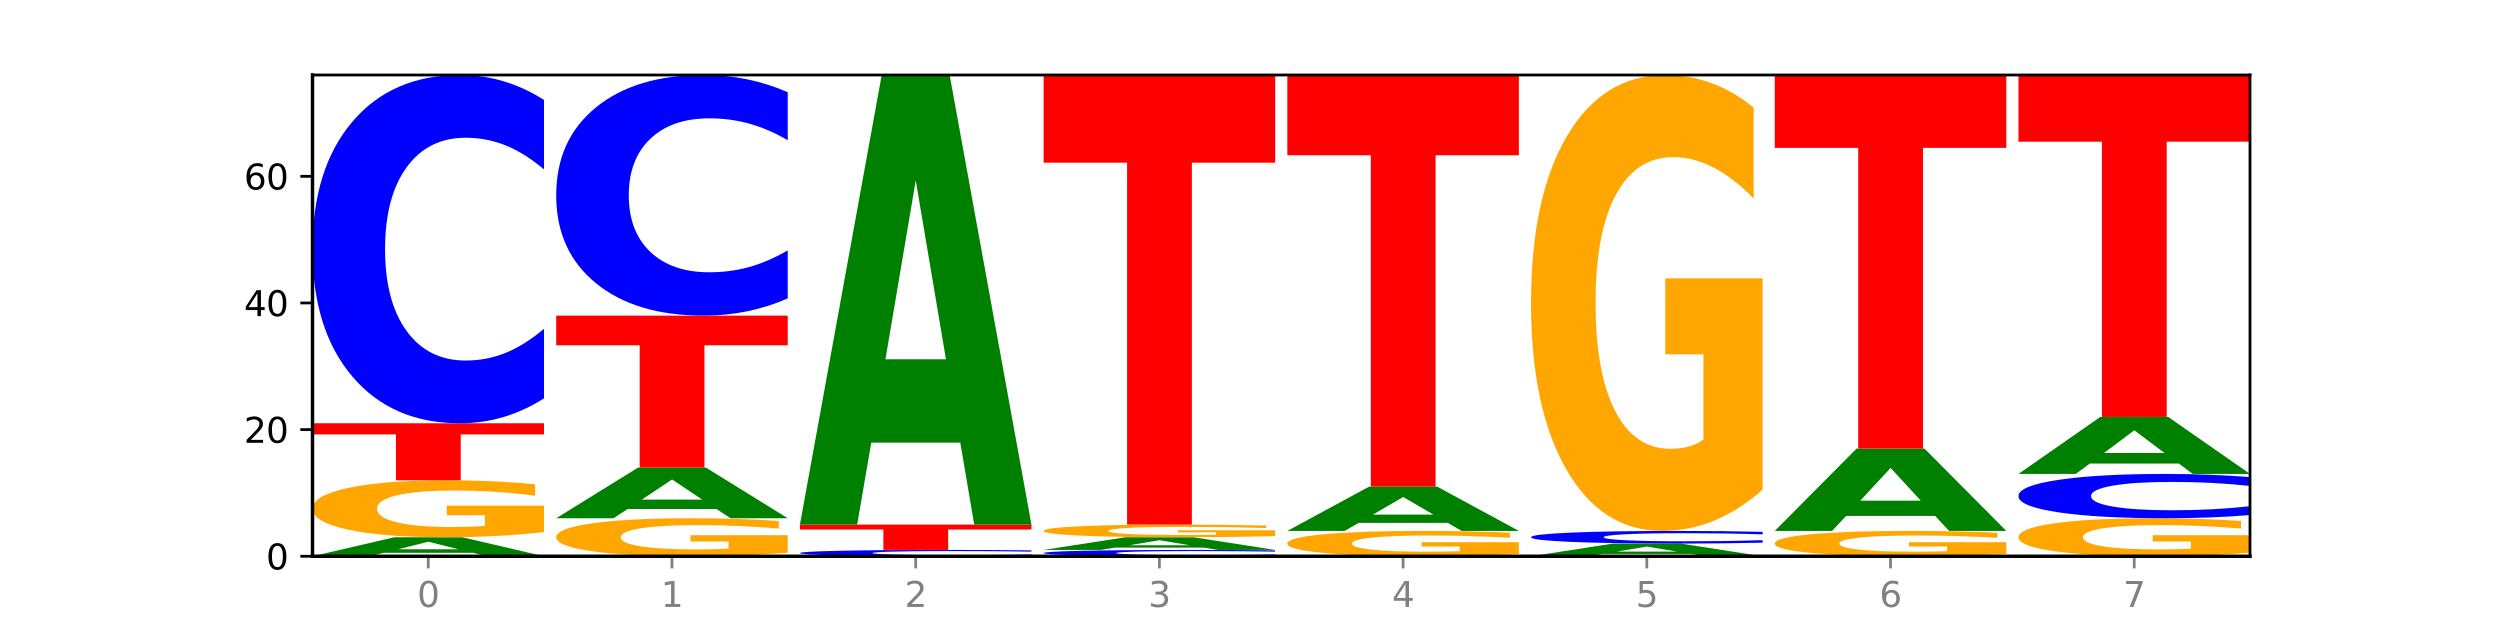 <?xml version="1.0" encoding="utf-8" standalone="no"?>
<!DOCTYPE svg PUBLIC "-//W3C//DTD SVG 1.1//EN"
  "http://www.w3.org/Graphics/SVG/1.1/DTD/svg11.dtd">
<svg xmlns:xlink="http://www.w3.org/1999/xlink" width="720pt" height="180pt" viewBox="0 0 720 180" xmlns="http://www.w3.org/2000/svg" version="1.1">
 <defs>
  <style type="text/css">*{stroke-linejoin: round; stroke-linecap: butt}</style>
 </defs>
 <g id="figure_1">
  <g id="patch_1">
   <path d="M 0 180 
L 720 180 
L 720 0 
L 0 0 
z
" style="fill: #ffffff"/>
  </g>
  <g id="axes_1">
   <g id="patch_2">
    <path d="M 90 160.2 
L 648 160.2 
L 648 21.6 
L 90 21.6 
z
" style="fill: #ffffff"/>
   </g>
   <g id="line2d_1">
    <path d="M 90 160.2 
L 648 160.2 
" clip-path="url(#pea3389f795)" style="fill: none; stroke: #000000; stroke-width: 0.5; stroke-linecap: square"/>
   </g>
   <g id="patch_3">
    <path d="M 136.189 159.203 
L 110.545 159.203 
L 106.496 160.2 
L 90 160.2 
L 113.558 154.729 
L 133.121 154.729 
L 156.679 160.2 
L 140.197 160.2 
L 136.189 159.203 
z
M 114.635 158.188 
L 132.058 158.188 
L 123.36 156.012 
L 114.635 158.188 
z
" clip-path="url(#pea3389f795)" style="fill: #008000"/>
   </g>
   <g id="patch_4">
    <path d="M 156.679 153.244 
Q 149.955 153.986 142.722 154.359 
Q 135.489 154.729 127.778 154.729 
Q 110.353 154.729 100.177 152.518 
Q 90 150.308 90 146.527 
Q 90 142.703 100.356 140.509 
Q 110.727 138.316 128.764 138.316 
Q 135.713 138.316 142.079 138.614 
Q 148.46 138.909 154.109 139.492 
L 154.109 142.764 
Q 148.281 142.015 142.513 141.645 
Q 136.744 141.272 130.946 141.272 
Q 120.216 141.272 114.403 142.635 
Q 108.59 143.995 108.59 146.527 
Q 108.59 149.036 114.194 150.406 
Q 119.798 151.772 130.109 151.772 
Q 132.919 151.772 135.325 151.694 
Q 137.731 151.613 139.643 151.444 
L 139.643 148.372 
L 128.66 148.372 
L 128.66 145.636 
L 156.679 145.636 
L 156.679 153.244 
z
" clip-path="url(#pea3389f795)" style="fill: #ffa600"/>
   </g>
   <g id="patch_5">
    <path d="M 90 121.903 
L 156.679 121.903 
L 156.679 125.104 
L 132.69 125.104 
L 132.69 138.316 
L 114.036 138.316 
L 114.036 125.104 
L 90 125.104 
L 90 121.903 
z
" clip-path="url(#pea3389f795)" style="fill: #ff0000"/>
   </g>
   <g id="patch_6">
    <path d="M 156.679 114.713 
Q 151.102 118.277 145.07 120.079 
Q 139.039 121.903 132.47 121.903 
Q 112.882 121.903 101.441 108.394 
Q 90 94.885 90 71.782 
Q 90 48.597 101.441 35.109 
Q 112.882 21.6 132.47 21.6 
Q 139.039 21.6 145.07 23.423 
Q 151.102 25.226 156.679 28.79 
L 156.679 48.784 
Q 151.051 44.06 145.591 41.864 
Q 140.131 39.667 134.1 39.667 
Q 123.281 39.667 117.082 48.224 
Q 110.899 56.761 110.899 71.782 
Q 110.899 86.742 117.082 95.299 
Q 123.281 103.835 134.1 103.835 
Q 140.131 103.835 145.591 101.639 
Q 151.051 99.422 156.679 94.698 
L 156.679 114.713 
z
" clip-path="url(#pea3389f795)" style="fill: #0000ff"/>
   </g>
   <g id="patch_7">
    <path d="M 226.868 159.21 
Q 220.143 159.705 212.91 159.954 
Q 205.678 160.2 197.967 160.2 
Q 180.542 160.2 170.365 158.726 
Q 160.189 157.253 160.189 154.732 
Q 160.189 152.183 170.545 150.72 
Q 180.916 149.258 198.953 149.258 
Q 205.902 149.258 212.268 149.457 
Q 218.649 149.653 224.298 150.042 
L 224.298 152.223 
Q 218.47 151.724 212.701 151.478 
Q 206.933 151.229 201.135 151.229 
Q 190.405 151.229 184.592 152.138 
Q 178.779 153.044 178.779 154.732 
Q 178.779 156.405 184.383 157.318 
Q 189.987 158.229 200.298 158.229 
Q 203.107 158.229 205.513 158.177 
Q 207.919 158.123 209.832 158.01 
L 209.832 155.962 
L 198.848 155.962 
L 198.848 154.138 
L 226.868 154.138 
L 226.868 159.21 
z
" clip-path="url(#pea3389f795)" style="fill: #ffa600"/>
   </g>
   <g id="patch_8">
    <path d="M 206.377 146.6 
L 180.734 146.6 
L 176.685 149.258 
L 160.189 149.258 
L 183.747 134.668 
L 203.31 134.668 
L 226.868 149.258 
L 210.386 149.258 
L 206.377 146.6 
z
M 184.824 143.892 
L 202.247 143.892 
L 193.549 138.089 
L 184.824 143.892 
z
" clip-path="url(#pea3389f795)" style="fill: #008000"/>
   </g>
   <g id="patch_9">
    <path d="M 160.189 90.9 
L 226.868 90.9 
L 226.868 99.436 
L 202.879 99.436 
L 202.879 134.668 
L 184.224 134.668 
L 184.224 99.436 
L 160.189 99.436 
L 160.189 90.9 
z
" clip-path="url(#pea3389f795)" style="fill: #ff0000"/>
   </g>
   <g id="patch_10">
    <path d="M 226.868 85.933 
Q 221.29 88.395 215.259 89.64 
Q 209.228 90.9 202.659 90.9 
Q 183.07 90.9 171.629 81.566 
Q 160.189 72.233 160.189 56.271 
Q 160.189 40.253 171.629 30.934 
Q 183.07 21.6 202.659 21.6 
Q 209.228 21.6 215.259 22.86 
Q 221.29 24.105 226.868 26.567 
L 226.868 40.382 
Q 221.24 37.118 215.78 35.6 
Q 210.32 34.083 204.289 34.083 
Q 193.47 34.083 187.27 39.995 
Q 181.088 45.893 181.088 56.271 
Q 181.088 66.607 187.27 72.519 
Q 193.47 78.417 204.289 78.417 
Q 210.32 78.417 215.78 76.9 
Q 221.24 75.368 226.868 72.104 
L 226.868 85.933 
z
" clip-path="url(#pea3389f795)" style="fill: #0000ff"/>
   </g>
   <g id="patch_11">
    <path d="M 297.057 160.069 
Q 291.479 160.134 285.448 160.167 
Q 279.417 160.2 272.848 160.2 
Q 253.259 160.2 241.818 159.954 
Q 230.377 159.709 230.377 159.289 
Q 230.377 158.867 241.818 158.622 
Q 253.259 158.376 272.848 158.376 
Q 279.417 158.376 285.448 158.409 
Q 291.479 158.442 297.057 158.507 
L 297.057 158.871 
Q 291.429 158.785 285.969 158.745 
Q 280.509 158.705 274.477 158.705 
Q 263.658 158.705 257.459 158.86 
Q 251.277 159.016 251.277 159.289 
Q 251.277 159.561 257.459 159.716 
Q 263.658 159.872 274.477 159.872 
Q 280.509 159.872 285.969 159.832 
Q 291.429 159.791 297.057 159.705 
L 297.057 160.069 
z
" clip-path="url(#pea3389f795)" style="fill: #0000ff"/>
   </g>
   <g id="patch_12">
    <path d="M 230.377 151.082 
L 297.057 151.082 
L 297.057 152.504 
L 273.068 152.504 
L 273.068 158.376 
L 254.413 158.376 
L 254.413 152.504 
L 230.377 152.504 
L 230.377 151.082 
z
" clip-path="url(#pea3389f795)" style="fill: #ff0000"/>
   </g>
   <g id="patch_13">
    <path d="M 276.566 127.494 
L 250.922 127.494 
L 246.873 151.082 
L 230.377 151.082 
L 253.935 21.6 
L 273.499 21.6 
L 297.057 151.082 
L 280.574 151.082 
L 276.566 127.494 
z
M 255.012 103.463 
L 272.435 103.463 
L 263.737 51.959 
L 255.012 103.463 
z
" clip-path="url(#pea3389f795)" style="fill: #008000"/>
   </g>
   <g id="patch_14">
    <path d="M 367.245 160.069 
Q 361.668 160.134 355.636 160.167 
Q 349.605 160.2 343.036 160.2 
Q 323.448 160.2 312.007 159.954 
Q 300.566 159.709 300.566 159.289 
Q 300.566 158.867 312.007 158.622 
Q 323.448 158.376 343.036 158.376 
Q 349.605 158.376 355.636 158.409 
Q 361.668 158.442 367.245 158.507 
L 367.245 158.871 
Q 361.617 158.785 356.157 158.745 
Q 350.697 158.705 344.666 158.705 
Q 333.847 158.705 327.648 158.86 
Q 321.465 159.016 321.465 159.289 
Q 321.465 159.561 327.648 159.716 
Q 333.847 159.872 344.666 159.872 
Q 350.697 159.872 356.157 159.832 
Q 361.617 159.791 367.245 159.705 
L 367.245 160.069 
z
" clip-path="url(#pea3389f795)" style="fill: #0000ff"/>
   </g>
   <g id="patch_15">
    <path d="M 346.755 157.712 
L 321.111 157.712 
L 317.062 158.376 
L 300.566 158.376 
L 324.124 154.729 
L 343.687 154.729 
L 367.245 158.376 
L 350.763 158.376 
L 346.755 157.712 
z
M 325.201 157.035 
L 342.624 157.035 
L 333.926 155.584 
L 325.201 157.035 
z
" clip-path="url(#pea3389f795)" style="fill: #008000"/>
   </g>
   <g id="patch_16">
    <path d="M 367.245 154.399 
Q 360.521 154.564 353.288 154.647 
Q 346.055 154.729 338.344 154.729 
Q 320.919 154.729 310.743 154.238 
Q 300.566 153.746 300.566 152.906 
Q 300.566 152.057 310.922 151.569 
Q 321.293 151.082 339.33 151.082 
Q 346.279 151.082 352.645 151.148 
Q 359.026 151.213 364.675 151.343 
L 364.675 152.07 
Q 358.847 151.904 353.079 151.821 
Q 347.31 151.739 341.512 151.739 
Q 330.782 151.739 324.969 152.041 
Q 319.156 152.344 319.156 152.906 
Q 319.156 153.464 324.76 153.768 
Q 330.364 154.072 340.675 154.072 
Q 343.485 154.072 345.891 154.055 
Q 348.297 154.037 350.209 153.999 
L 350.209 153.316 
L 339.226 153.316 
L 339.226 152.708 
L 367.245 152.708 
L 367.245 154.399 
z
" clip-path="url(#pea3389f795)" style="fill: #ffa600"/>
   </g>
   <g id="patch_17">
    <path d="M 300.566 21.6 
L 367.245 21.6 
L 367.245 46.853 
L 343.256 46.853 
L 343.256 151.082 
L 324.602 151.082 
L 324.602 46.853 
L 300.566 46.853 
L 300.566 21.6 
z
" clip-path="url(#pea3389f795)" style="fill: #ff0000"/>
   </g>
   <g id="patch_18">
    <path d="M 437.434 159.54 
Q 430.709 159.87 423.476 160.036 
Q 416.244 160.2 408.533 160.2 
Q 391.108 160.2 380.931 159.218 
Q 370.755 158.235 370.755 156.555 
Q 370.755 154.855 381.111 153.88 
Q 391.482 152.905 409.519 152.905 
Q 416.468 152.905 422.834 153.038 
Q 429.215 153.169 434.864 153.428 
L 434.864 154.882 
Q 429.036 154.549 423.267 154.385 
Q 417.499 154.219 411.701 154.219 
Q 400.971 154.219 395.158 154.825 
Q 389.345 155.429 389.345 156.555 
Q 389.345 157.67 394.949 158.279 
Q 400.553 158.886 410.864 158.886 
Q 413.673 158.886 416.079 158.851 
Q 418.485 158.815 420.398 158.74 
L 420.398 157.375 
L 409.414 157.375 
L 409.414 156.159 
L 437.434 156.159 
L 437.434 159.54 
z
" clip-path="url(#pea3389f795)" style="fill: #ffa600"/>
   </g>
   <g id="patch_19">
    <path d="M 416.943 150.58 
L 391.3 150.58 
L 387.251 152.905 
L 370.755 152.905 
L 394.313 140.139 
L 413.876 140.139 
L 437.434 152.905 
L 420.952 152.905 
L 416.943 150.58 
z
M 395.39 148.21 
L 412.813 148.21 
L 404.115 143.133 
L 395.39 148.21 
z
" clip-path="url(#pea3389f795)" style="fill: #008000"/>
   </g>
   <g id="patch_20">
    <path d="M 370.755 21.6 
L 437.434 21.6 
L 437.434 44.718 
L 413.445 44.718 
L 413.445 140.139 
L 394.79 140.139 
L 394.79 44.718 
L 370.755 44.718 
L 370.755 21.6 
z
" clip-path="url(#pea3389f795)" style="fill: #ff0000"/>
   </g>
   <g id="patch_21">
    <path d="M 487.132 159.536 
L 461.488 159.536 
L 457.439 160.2 
L 440.943 160.2 
L 464.501 156.553 
L 484.065 156.553 
L 507.623 160.2 
L 491.14 160.2 
L 487.132 159.536 
z
M 465.578 158.859 
L 483.001 158.859 
L 474.303 157.408 
L 465.578 158.859 
z
" clip-path="url(#pea3389f795)" style="fill: #008000"/>
   </g>
   <g id="patch_22">
    <path d="M 507.623 156.291 
Q 502.045 156.421 496.014 156.486 
Q 489.983 156.553 483.414 156.553 
Q 463.825 156.553 452.384 156.061 
Q 440.943 155.57 440.943 154.73 
Q 440.943 153.887 452.384 153.397 
Q 463.825 152.905 483.414 152.905 
Q 489.983 152.905 496.014 152.972 
Q 502.045 153.037 507.623 153.167 
L 507.623 153.894 
Q 501.995 153.722 496.535 153.642 
Q 491.075 153.562 485.043 153.562 
Q 474.224 153.562 468.025 153.873 
Q 461.843 154.184 461.843 154.73 
Q 461.843 155.274 468.025 155.585 
Q 474.224 155.896 485.043 155.896 
Q 491.075 155.896 496.535 155.816 
Q 501.995 155.735 507.623 155.563 
L 507.623 156.291 
z
" clip-path="url(#pea3389f795)" style="fill: #0000ff"/>
   </g>
   <g id="patch_23">
    <path d="M 507.623 141.025 
Q 500.898 146.965 493.665 149.949 
Q 486.432 152.905 478.721 152.905 
Q 461.297 152.905 451.12 135.221 
Q 440.943 117.536 440.943 87.293 
Q 440.943 56.698 451.299 39.149 
Q 461.67 21.6 479.708 21.6 
Q 486.656 21.6 493.023 23.987 
Q 499.404 26.347 505.052 31.012 
L 505.052 57.186 
Q 499.224 51.192 493.456 48.235 
Q 487.688 45.252 481.889 45.252 
Q 471.16 45.252 465.347 56.155 
Q 459.533 67.032 459.533 87.293 
Q 459.533 107.365 465.137 118.323 
Q 470.741 129.253 481.053 129.253 
Q 483.862 129.253 486.268 128.63 
Q 488.674 127.979 490.587 126.623 
L 490.587 102.049 
L 479.603 102.049 
L 479.603 80.16 
L 507.623 80.16 
L 507.623 141.025 
z
" clip-path="url(#pea3389f795)" style="fill: #ffa600"/>
   </g>
   <g id="patch_24">
    <path d="M 577.811 159.54 
Q 571.087 159.87 563.854 160.036 
Q 556.621 160.2 548.91 160.2 
Q 531.486 160.2 521.309 159.218 
Q 511.132 158.235 511.132 156.555 
Q 511.132 154.855 521.488 153.88 
Q 531.859 152.905 549.896 152.905 
Q 556.845 152.905 563.211 153.038 
Q 569.592 153.169 575.241 153.428 
L 575.241 154.882 
Q 569.413 154.549 563.645 154.385 
Q 557.876 154.219 552.078 154.219 
Q 541.348 154.219 535.535 154.825 
Q 529.722 155.429 529.722 156.555 
Q 529.722 157.67 535.326 158.279 
Q 540.93 158.886 551.241 158.886 
Q 554.051 158.886 556.457 158.851 
Q 558.863 158.815 560.775 158.74 
L 560.775 157.375 
L 549.792 157.375 
L 549.792 156.159 
L 577.811 156.159 
L 577.811 159.54 
z
" clip-path="url(#pea3389f795)" style="fill: #ffa600"/>
   </g>
   <g id="patch_25">
    <path d="M 557.321 148.586 
L 531.677 148.586 
L 527.628 152.905 
L 511.132 152.905 
L 534.69 129.197 
L 554.253 129.197 
L 577.811 152.905 
L 561.329 152.905 
L 557.321 148.586 
z
M 535.767 144.186 
L 553.19 144.186 
L 544.492 134.756 
L 535.767 144.186 
z
" clip-path="url(#pea3389f795)" style="fill: #008000"/>
   </g>
   <g id="patch_26">
    <path d="M 511.132 21.6 
L 577.811 21.6 
L 577.811 42.584 
L 553.822 42.584 
L 553.822 129.197 
L 535.168 129.197 
L 535.168 42.584 
L 511.132 42.584 
L 511.132 21.6 
z
" clip-path="url(#pea3389f795)" style="fill: #ff0000"/>
   </g>
   <g id="patch_27">
    <path d="M 648 159.21 
Q 641.275 159.705 634.042 159.954 
Q 626.81 160.2 619.099 160.2 
Q 601.674 160.2 591.497 158.726 
Q 581.321 157.253 581.321 154.732 
Q 581.321 152.183 591.677 150.72 
Q 602.048 149.258 620.085 149.258 
Q 627.034 149.258 633.4 149.457 
Q 639.781 149.653 645.43 150.042 
L 645.43 152.223 
Q 639.602 151.724 633.833 151.478 
Q 628.065 151.229 622.267 151.229 
Q 611.537 151.229 605.724 152.138 
Q 599.911 153.044 599.911 154.732 
Q 599.911 156.405 605.515 157.318 
Q 611.119 158.229 621.43 158.229 
Q 624.239 158.229 626.645 158.177 
Q 629.051 158.123 630.964 158.01 
L 630.964 155.962 
L 619.98 155.962 
L 619.98 154.138 
L 648 154.138 
L 648 159.21 
z
" clip-path="url(#pea3389f795)" style="fill: #ffa600"/>
   </g>
   <g id="patch_28">
    <path d="M 648 148.343 
Q 642.422 148.796 636.391 149.026 
Q 630.36 149.258 623.791 149.258 
Q 604.202 149.258 592.762 147.539 
Q 581.321 145.819 581.321 142.879 
Q 581.321 139.928 592.762 138.211 
Q 604.202 136.492 623.791 136.492 
Q 630.36 136.492 636.391 136.724 
Q 642.422 136.954 648 137.407 
L 648 139.952 
Q 642.372 139.351 636.912 139.071 
Q 631.452 138.792 625.421 138.792 
Q 614.602 138.792 608.402 139.881 
Q 602.22 140.967 602.22 142.879 
Q 602.22 144.783 608.402 145.872 
Q 614.602 146.958 625.421 146.958 
Q 631.452 146.958 636.912 146.679 
Q 642.372 146.397 648 145.795 
L 648 148.343 
z
" clip-path="url(#pea3389f795)" style="fill: #0000ff"/>
   </g>
   <g id="patch_29">
    <path d="M 627.51 133.502 
L 601.866 133.502 
L 597.817 136.492 
L 581.321 136.492 
L 604.879 120.079 
L 624.442 120.079 
L 648 136.492 
L 631.518 136.492 
L 627.51 133.502 
z
M 605.956 130.456 
L 623.379 130.456 
L 614.681 123.927 
L 605.956 130.456 
z
" clip-path="url(#pea3389f795)" style="fill: #008000"/>
   </g>
   <g id="patch_30">
    <path d="M 581.321 21.6 
L 648 21.6 
L 648 40.806 
L 624.011 40.806 
L 624.011 120.079 
L 605.356 120.079 
L 605.356 40.806 
L 581.321 40.806 
L 581.321 21.6 
z
" clip-path="url(#pea3389f795)" style="fill: #ff0000"/>
   </g>
   <g id="matplotlib.axis_1">
    <g id="xtick_1">
     <g id="line2d_2">
      <defs>
       <path id="m271f291786" d="M 0 0 
L 0 3.5 
" style="stroke: #808080; stroke-width: 0.8"/>
      </defs>
      <g>
       <use xlink:href="#m271f291786" x="123.34" y="160.2" style="fill: #808080; stroke: #808080; stroke-width: 0.8"/>
      </g>
     </g>
     <g id="text_1">
      <!-- 0 -->
      <g style="fill: #808080" transform="translate(120.158 174.798) scale(0.1 -0.1)">
       <defs>
        <path id="DejaVuSans-30" d="M 2034 4250 
Q 1547 4250 1301 3770 
Q 1056 3291 1056 2328 
Q 1056 1369 1301 889 
Q 1547 409 2034 409 
Q 2525 409 2770 889 
Q 3016 1369 3016 2328 
Q 3016 3291 2770 3770 
Q 2525 4250 2034 4250 
z
M 2034 4750 
Q 2819 4750 3233 4129 
Q 3647 3509 3647 2328 
Q 3647 1150 3233 529 
Q 2819 -91 2034 -91 
Q 1250 -91 836 529 
Q 422 1150 422 2328 
Q 422 3509 836 4129 
Q 1250 4750 2034 4750 
z
" transform="scale(0.016)"/>
       </defs>
       <use xlink:href="#DejaVuSans-30"/>
      </g>
     </g>
    </g>
    <g id="xtick_2">
     <g id="line2d_3">
      <g>
       <use xlink:href="#m271f291786" x="193.528" y="160.2" style="fill: #808080; stroke: #808080; stroke-width: 0.8"/>
      </g>
     </g>
     <g id="text_2">
      <!-- 1 -->
      <g style="fill: #808080" transform="translate(190.347 174.798) scale(0.1 -0.1)">
       <defs>
        <path id="DejaVuSans-31" d="M 794 531 
L 1825 531 
L 1825 4091 
L 703 3866 
L 703 4441 
L 1819 4666 
L 2450 4666 
L 2450 531 
L 3481 531 
L 3481 0 
L 794 0 
L 794 531 
z
" transform="scale(0.016)"/>
       </defs>
       <use xlink:href="#DejaVuSans-31"/>
      </g>
     </g>
    </g>
    <g id="xtick_3">
     <g id="line2d_4">
      <g>
       <use xlink:href="#m271f291786" x="263.717" y="160.2" style="fill: #808080; stroke: #808080; stroke-width: 0.8"/>
      </g>
     </g>
     <g id="text_3">
      <!-- 2 -->
      <g style="fill: #808080" transform="translate(260.536 174.798) scale(0.1 -0.1)">
       <defs>
        <path id="DejaVuSans-32" d="M 1228 531 
L 3431 531 
L 3431 0 
L 469 0 
L 469 531 
Q 828 903 1448 1529 
Q 2069 2156 2228 2338 
Q 2531 2678 2651 2914 
Q 2772 3150 2772 3378 
Q 2772 3750 2511 3984 
Q 2250 4219 1831 4219 
Q 1534 4219 1204 4116 
Q 875 4013 500 3803 
L 500 4441 
Q 881 4594 1212 4672 
Q 1544 4750 1819 4750 
Q 2544 4750 2975 4387 
Q 3406 4025 3406 3419 
Q 3406 3131 3298 2873 
Q 3191 2616 2906 2266 
Q 2828 2175 2409 1742 
Q 1991 1309 1228 531 
z
" transform="scale(0.016)"/>
       </defs>
       <use xlink:href="#DejaVuSans-32"/>
      </g>
     </g>
    </g>
    <g id="xtick_4">
     <g id="line2d_5">
      <g>
       <use xlink:href="#m271f291786" x="333.906" y="160.2" style="fill: #808080; stroke: #808080; stroke-width: 0.8"/>
      </g>
     </g>
     <g id="text_4">
      <!-- 3 -->
      <g style="fill: #808080" transform="translate(330.724 174.798) scale(0.1 -0.1)">
       <defs>
        <path id="DejaVuSans-33" d="M 2597 2516 
Q 3050 2419 3304 2112 
Q 3559 1806 3559 1356 
Q 3559 666 3084 287 
Q 2609 -91 1734 -91 
Q 1441 -91 1130 -33 
Q 819 25 488 141 
L 488 750 
Q 750 597 1062 519 
Q 1375 441 1716 441 
Q 2309 441 2620 675 
Q 2931 909 2931 1356 
Q 2931 1769 2642 2001 
Q 2353 2234 1838 2234 
L 1294 2234 
L 1294 2753 
L 1863 2753 
Q 2328 2753 2575 2939 
Q 2822 3125 2822 3475 
Q 2822 3834 2567 4026 
Q 2313 4219 1838 4219 
Q 1578 4219 1281 4162 
Q 984 4106 628 3988 
L 628 4550 
Q 988 4650 1302 4700 
Q 1616 4750 1894 4750 
Q 2613 4750 3031 4423 
Q 3450 4097 3450 3541 
Q 3450 3153 3228 2886 
Q 3006 2619 2597 2516 
z
" transform="scale(0.016)"/>
       </defs>
       <use xlink:href="#DejaVuSans-33"/>
      </g>
     </g>
    </g>
    <g id="xtick_5">
     <g id="line2d_6">
      <g>
       <use xlink:href="#m271f291786" x="404.094" y="160.2" style="fill: #808080; stroke: #808080; stroke-width: 0.8"/>
      </g>
     </g>
     <g id="text_5">
      <!-- 4 -->
      <g style="fill: #808080" transform="translate(400.913 174.798) scale(0.1 -0.1)">
       <defs>
        <path id="DejaVuSans-34" d="M 2419 4116 
L 825 1625 
L 2419 1625 
L 2419 4116 
z
M 2253 4666 
L 3047 4666 
L 3047 1625 
L 3713 1625 
L 3713 1100 
L 3047 1100 
L 3047 0 
L 2419 0 
L 2419 1100 
L 313 1100 
L 313 1709 
L 2253 4666 
z
" transform="scale(0.016)"/>
       </defs>
       <use xlink:href="#DejaVuSans-34"/>
      </g>
     </g>
    </g>
    <g id="xtick_6">
     <g id="line2d_7">
      <g>
       <use xlink:href="#m271f291786" x="474.283" y="160.2" style="fill: #808080; stroke: #808080; stroke-width: 0.8"/>
      </g>
     </g>
     <g id="text_6">
      <!-- 5 -->
      <g style="fill: #808080" transform="translate(471.102 174.798) scale(0.1 -0.1)">
       <defs>
        <path id="DejaVuSans-35" d="M 691 4666 
L 3169 4666 
L 3169 4134 
L 1269 4134 
L 1269 2991 
Q 1406 3038 1543 3061 
Q 1681 3084 1819 3084 
Q 2600 3084 3056 2656 
Q 3513 2228 3513 1497 
Q 3513 744 3044 326 
Q 2575 -91 1722 -91 
Q 1428 -91 1123 -41 
Q 819 9 494 109 
L 494 744 
Q 775 591 1075 516 
Q 1375 441 1709 441 
Q 2250 441 2565 725 
Q 2881 1009 2881 1497 
Q 2881 1984 2565 2268 
Q 2250 2553 1709 2553 
Q 1456 2553 1204 2497 
Q 953 2441 691 2322 
L 691 4666 
z
" transform="scale(0.016)"/>
       </defs>
       <use xlink:href="#DejaVuSans-35"/>
      </g>
     </g>
    </g>
    <g id="xtick_7">
     <g id="line2d_8">
      <g>
       <use xlink:href="#m271f291786" x="544.472" y="160.2" style="fill: #808080; stroke: #808080; stroke-width: 0.8"/>
      </g>
     </g>
     <g id="text_7">
      <!-- 6 -->
      <g style="fill: #808080" transform="translate(541.29 174.798) scale(0.1 -0.1)">
       <defs>
        <path id="DejaVuSans-36" d="M 2113 2584 
Q 1688 2584 1439 2293 
Q 1191 2003 1191 1497 
Q 1191 994 1439 701 
Q 1688 409 2113 409 
Q 2538 409 2786 701 
Q 3034 994 3034 1497 
Q 3034 2003 2786 2293 
Q 2538 2584 2113 2584 
z
M 3366 4563 
L 3366 3988 
Q 3128 4100 2886 4159 
Q 2644 4219 2406 4219 
Q 1781 4219 1451 3797 
Q 1122 3375 1075 2522 
Q 1259 2794 1537 2939 
Q 1816 3084 2150 3084 
Q 2853 3084 3261 2657 
Q 3669 2231 3669 1497 
Q 3669 778 3244 343 
Q 2819 -91 2113 -91 
Q 1303 -91 875 529 
Q 447 1150 447 2328 
Q 447 3434 972 4092 
Q 1497 4750 2381 4750 
Q 2619 4750 2861 4703 
Q 3103 4656 3366 4563 
z
" transform="scale(0.016)"/>
       </defs>
       <use xlink:href="#DejaVuSans-36"/>
      </g>
     </g>
    </g>
    <g id="xtick_8">
     <g id="line2d_9">
      <g>
       <use xlink:href="#m271f291786" x="614.66" y="160.2" style="fill: #808080; stroke: #808080; stroke-width: 0.8"/>
      </g>
     </g>
     <g id="text_8">
      <!-- 7 -->
      <g style="fill: #808080" transform="translate(611.479 174.798) scale(0.1 -0.1)">
       <defs>
        <path id="DejaVuSans-37" d="M 525 4666 
L 3525 4666 
L 3525 4397 
L 1831 0 
L 1172 0 
L 2766 4134 
L 525 4134 
L 525 4666 
z
" transform="scale(0.016)"/>
       </defs>
       <use xlink:href="#DejaVuSans-37"/>
      </g>
     </g>
    </g>
   </g>
   <g id="matplotlib.axis_2">
    <g id="ytick_1">
     <g id="line2d_10">
      <defs>
       <path id="m234a26abb7" d="M 0 0 
L -3.5 0 
" style="stroke: #000000; stroke-width: 0.8"/>
      </defs>
      <g>
       <use xlink:href="#m234a26abb7" x="90" y="160.2" style="stroke: #000000; stroke-width: 0.8"/>
      </g>
     </g>
     <g id="text_9">
      <!-- 0 -->
      <g transform="translate(76.638 163.999) scale(0.1 -0.1)">
       <use xlink:href="#DejaVuSans-30"/>
      </g>
     </g>
    </g>
    <g id="ytick_2">
     <g id="line2d_11">
      <g>
       <use xlink:href="#m234a26abb7" x="90" y="123.726" style="stroke: #000000; stroke-width: 0.8"/>
      </g>
     </g>
     <g id="text_10">
      <!-- 20 -->
      <g transform="translate(70.275 127.526) scale(0.1 -0.1)">
       <use xlink:href="#DejaVuSans-32"/>
       <use xlink:href="#DejaVuSans-30" x="63.623"/>
      </g>
     </g>
    </g>
    <g id="ytick_3">
     <g id="line2d_12">
      <g>
       <use xlink:href="#m234a26abb7" x="90" y="87.253" style="stroke: #000000; stroke-width: 0.8"/>
      </g>
     </g>
     <g id="text_11">
      <!-- 40 -->
      <g transform="translate(70.275 91.052) scale(0.1 -0.1)">
       <use xlink:href="#DejaVuSans-34"/>
       <use xlink:href="#DejaVuSans-30" x="63.623"/>
      </g>
     </g>
    </g>
    <g id="ytick_4">
     <g id="line2d_13">
      <g>
       <use xlink:href="#m234a26abb7" x="90" y="50.779" style="stroke: #000000; stroke-width: 0.8"/>
      </g>
     </g>
     <g id="text_12">
      <!-- 60 -->
      <g transform="translate(70.275 54.578) scale(0.1 -0.1)">
       <use xlink:href="#DejaVuSans-36"/>
       <use xlink:href="#DejaVuSans-30" x="63.623"/>
      </g>
     </g>
    </g>
   </g>
   <g id="patch_31">
    <path d="M 90 160.2 
L 90 21.6 
" style="fill: none; stroke: #000000; stroke-linejoin: miter; stroke-linecap: square"/>
   </g>
   <g id="patch_32">
    <path d="M 648 160.2 
L 648 21.6 
" style="fill: none; stroke: #000000; stroke-width: 0.8; stroke-linejoin: miter; stroke-linecap: square"/>
   </g>
   <g id="patch_33">
    <path d="M 90 160.2 
L 648 160.2 
" style="fill: none; stroke: #000000; stroke-linejoin: miter; stroke-linecap: square"/>
   </g>
   <g id="patch_34">
    <path d="M 90 21.6 
L 648 21.6 
" style="fill: none; stroke: #000000; stroke-width: 0.8; stroke-linejoin: miter; stroke-linecap: square"/>
   </g>
  </g>
 </g>
 <defs>
  <clipPath id="pea3389f795">
   <rect x="90" y="21.6" width="558" height="138.6"/>
  </clipPath>
 </defs>
</svg>

